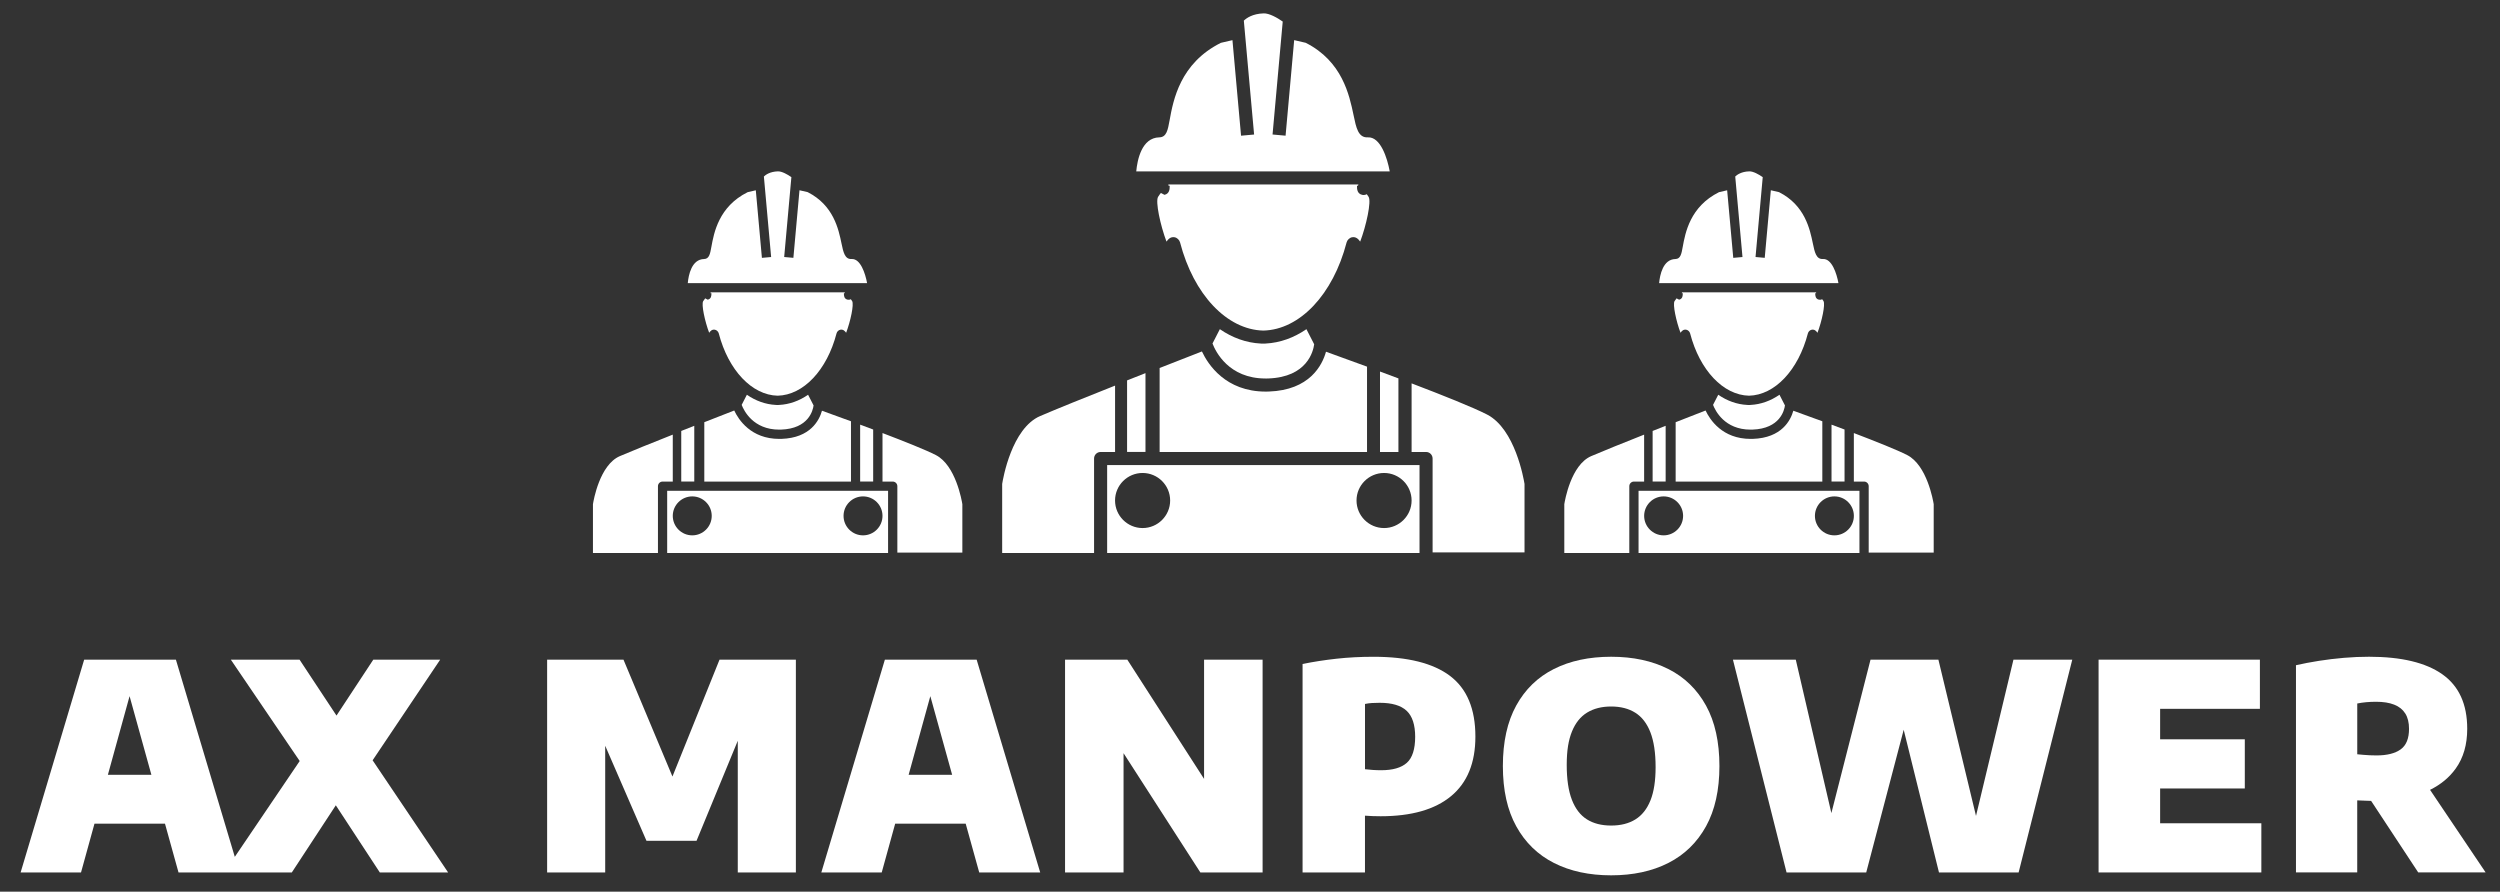 <?xml version="1.0" encoding="UTF-8"?>
<svg xmlns="http://www.w3.org/2000/svg" id="Lag_1" viewBox="0 0 1000 356.68">
  <rect x="0" y="0" width="1000" height="356.68" fill="#333333" stroke="none"/>
  <defs>
    <style>.cls-1{fill:#fff;}</style>
  </defs>
  <path class="cls-1" d="m176.06,263.86h-26.74l-14.72,22.37-14.78-22.37h-27.49l27.55,40.55-25.96,38.33-23.56-78.88h-36.69l-25.42,85.12h24.16l5.38-19.5h28.21l5.41,19.5h45.32l17.6-26.86,17.6,26.86h27.32l-30.2-44.86,27.03-40.26Zm-132.91,46.07l8.68-31.47,8.73,31.47h-17.4Z"></path>
  <polygon class="cls-1" points="268.98 310.61 249.39 263.86 218.85 263.86 218.85 348.98 242.08 348.98 242.08 298.3 258.59 336.33 278.61 336.33 295.11 296.31 295.11 348.98 318.35 348.98 318.35 263.86 287.81 263.86 268.98 310.61"></polygon>
  <path class="cls-1" d="m353.95,263.86l-25.42,85.12h24.16l5.38-19.5h28.21l5.41,19.5h24.39l-25.42-85.12h-36.69Zm9.5,46.07l8.68-31.47,8.73,31.47h-17.4Z"></path>
  <polygon class="cls-1" points="481.63 311.56 450.92 263.86 426.02 263.86 426.02 348.98 449.42 348.98 449.42 301.27 480.14 348.98 505.04 348.98 505.04 263.86 481.63 263.86 481.63 311.56"></polygon>
  <path class="cls-1" d="m580.01,270.36c-6.77-5.1-16.96-7.65-30.57-7.65-5.21,0-10.17.26-14.87.78s-9.21,1.22-13.54,2.1v83.4h24.96v-22.72c1.04.08,2.06.13,3.08.17,1.02.04,2.08.06,3.19.06,12.31,0,21.7-2.68,28.18-8.05s9.72-13.31,9.72-23.81c0-11.08-3.38-19.17-10.15-24.27Zm-17.28,34.77c-2.22,1.98-5.64,2.96-10.24,2.96-1.26,0-2.39-.04-3.36-.11s-2.02-.17-3.13-.29v-26.11c.96-.19,1.88-.32,2.76-.37.88-.06,1.92-.09,3.11-.09,4.91,0,8.5,1.06,10.78,3.19s3.42,5.61,3.42,10.44-1.11,8.41-3.34,10.38Z"></path>
  <path class="cls-1" d="m667.35,267.62c-6.48-3.28-14.11-4.92-22.89-4.92s-16.41,1.63-22.89,4.89c-6.48,3.26-11.5,8.13-15.07,14.61-3.57,6.48-5.35,14.55-5.35,24.21s1.79,17.68,5.38,24.16c3.58,6.48,8.62,11.36,15.1,14.64,6.48,3.28,14.09,4.92,22.83,4.92s16.41-1.65,22.89-4.95c6.48-3.3,11.5-8.19,15.07-14.67,3.57-6.48,5.35-14.51,5.35-24.1s-1.78-17.68-5.35-24.16c-3.57-6.48-8.59-11.36-15.07-14.64Zm-7.16,52.51c-1.36,3.43-3.37,5.97-6.01,7.62s-5.89,2.47-9.72,2.47-7.07-.82-9.69-2.47c-2.63-1.65-4.63-4.26-6.01-7.82-1.38-3.57-2.07-8.22-2.07-13.98s.7-9.94,2.1-13.37c1.4-3.43,3.42-5.95,6.07-7.56,2.65-1.61,5.85-2.42,9.61-2.42s7.02.83,9.66,2.5c2.65,1.67,4.66,4.28,6.04,7.85,1.38,3.57,2.07,8.21,2.07,13.92,0,5.41-.68,9.83-2.04,13.26Z"></path>
  <polygon class="cls-1" points="790.4 326.37 775.36 263.86 748.21 263.86 732.55 325.24 718.31 263.86 693.17 263.86 714.62 348.98 746.49 348.98 761.48 291.9 775.59 348.98 807.45 348.98 828.91 263.86 805.38 263.86 790.4 326.37"></polygon>
  <polygon class="cls-1" points="864.05 315.39 897.92 315.39 897.92 295.72 864.05 295.72 864.05 283.53 903.96 283.53 903.96 263.86 839.43 263.86 839.43 348.98 904.54 348.98 904.54 329.31 864.05 329.31 864.05 315.39"></polygon>
  <path class="cls-1" d="m994.26,348.98l-22.24-33.04c4.28-2.11,7.71-4.95,10.27-8.52,3.07-4.27,4.6-9.58,4.6-15.9,0-9.85-3.32-17.12-9.95-21.8-6.63-4.68-16.41-7.02-29.33-7.02-3.26,0-6.59.14-10.01.43-3.41.29-6.76.69-10.04,1.21-3.28.52-6.34,1.1-9.17,1.75v82.88h24.5v-28.82c1.23.04,2.42.09,3.57.14.65.03,1.32.05,1.99.07l18.83,28.6h26.97Zm-51.36-67.58c1.11-.23,2.31-.4,3.59-.52,1.28-.12,2.62-.17,4-.17,2.84,0,5.23.38,7.19,1.15,1.96.77,3.43,1.95,4.43,3.54,1,1.59,1.5,3.63,1.5,6.13,0,3.87-1.11,6.61-3.34,8.22s-5.44,2.42-9.66,2.42c-.88,0-1.75-.02-2.62-.06-.86-.04-1.72-.09-2.56-.17s-1.69-.15-2.53-.23v-20.3Z"></path>
  <g id="worker">
    <path class="cls-1" d="m555.9,68.55h-101.4c.42-4.54,2.15-13.46,9.22-13.61,2.89-.06,3.42-2.92,4.13-6.88,1.45-7.97,4.15-22.77,20.51-30.93l4.62-1.07,3.44,38.22,5.22-.47-4.11-45.55c.98-.96,3.44-2.78,7.93-2.91,2.21-.08,5.43,1.73,7.63,3.27l-4.07,45.18,5.21.47,3.44-38.22,4.62,1.07c14.64,7.41,17.46,20.92,19.15,29.02,1,4.83,1.83,9.03,5.69,8.8,5.05-.29,7.78,8.21,8.76,13.61Z"></path>
    <path class="cls-1" d="m544.07,96.64c-.72-1.01-1.65-2.01-3.23-1.74-1.01.17-1.93,1.07-2.2,2.06-5.41,20.85-18.76,34.94-33.31,35.27-14.55-.32-27.89-14.42-33.31-35.27-.26-.99-1.19-1.89-2.2-2.06-1.59-.26-2.5.73-3.23,1.74-2.42-6.43-4.51-16.04-3.36-17.9.51-.79.88-1.29,1.13-1.56l1.43.75c2.09-.46,2.08-2.49,2.08-3.36v-.29h-.67l.31-.15c-.06-.15-.15-.22-.22-.34h76.1c-.08.13-.16.22-.23.37l.22.13h-.58v.29c0,.87,0,2.9,2.08,3.36.53.12,1.21.08,1.83-.26.21.27.45.61.74,1.07,1.14,1.86-.94,11.48-3.38,17.9Z"></path>
    <path class="cls-1" d="m442.86,186.02v35.19h124.95v-35.19h-124.95Zm14.18,25.2c-6.07,0-11.02-4.94-11.02-11.02s4.94-11.01,11.02-11.01,11.02,4.94,11.02,11.01-4.94,11.02-11.02,11.02Zm96.59,0c-6.08,0-11.02-4.94-11.02-11.02s4.94-11.01,11.02-11.01,11.01,4.94,11.01,11.01-4.94,11.02-11.01,11.02Z"></path>
    <path class="cls-1" d="m546.81,146.68v34.11h-82.96v-33.59c7.46-2.92,13.68-5.35,16.92-6.62,2.42,5.17,9.43,16.06,25.51,16.06.41,0,.81-.01,1.23-.02,16.38-.55,21.39-10.55,22.89-15.93,3.34,1.2,9.34,3.36,16.41,5.97Zm-130.72,19.72c-11.45,4.94-14.9,25.13-15.22,27.19v27.62h36.76v-37.8c0-1.45,1.17-2.62,2.62-2.62h5.78v-26.55c-11.88,4.71-23.59,9.43-29.94,12.17Zm178.73-.59c-5.61-2.88-17.74-7.72-30.18-12.46v27.44h5.79c1.45,0,2.61,1.17,2.61,2.62v37.55h36.77v-27.37c-.33-2.05-3.77-22.03-14.99-27.78Z"></path>
  </g>
  <path class="cls-1" d="m506.22,151.41c.35,0,.7,0,1.05-.02,15.65-.53,18.04-10.96,18.4-13.68l-3.1-6.04c-5.01,3.44-10.54,5.45-16.34,5.75-.15.02-.3.03-.45.03h-1.05c-.15,0-.3-.02-.44-.03-5.8-.3-11.33-2.3-16.35-5.75l-2.94,5.73c1.25,3.26,6.5,14,21.22,14Z"></path>
  <path class="cls-1" d="m458.19,149.25c-2.39.95-4.86,1.92-7.36,2.91v28.62h7.36v-31.54Z"></path>
  <path class="cls-1" d="m559.37,151.39h.08c-2.52-.95-5.03-1.88-7.45-2.78v32.18h7.37v-29.39Z"></path>
  <g id="worker-2">
    <path class="cls-1" d="m346.82,113.24h-71.71c.3-3.21,1.52-9.52,6.52-9.63,2.04-.04,2.42-2.06,2.92-4.86,1.03-5.64,2.93-16.1,14.5-21.88l3.27-.76,2.44,27.03,3.69-.33-2.9-32.21c.7-.68,2.44-1.97,5.61-2.06,1.57-.06,3.84,1.23,5.39,2.31l-2.88,31.95,3.68.33,2.44-27.03,3.27.75c10.36,5.24,12.35,14.8,13.54,20.53.71,3.41,1.3,6.39,4.03,6.22,3.57-.21,5.5,5.81,6.2,9.63Z"></path>
    <path class="cls-1" d="m338.45,133.11c-.51-.72-1.17-1.42-2.28-1.23-.72.12-1.37.75-1.55,1.46-3.83,14.75-13.27,24.71-23.56,24.94-10.29-.23-19.73-10.19-23.56-24.94-.19-.7-.84-1.34-1.56-1.46-1.13-.19-1.77.52-2.28,1.23-1.71-4.54-3.19-11.35-2.38-12.66.36-.56.63-.91.8-1.11l1.01.53c1.48-.32,1.47-1.76,1.47-2.38v-.21h-.47l.22-.11c-.04-.1-.1-.15-.15-.24h53.82c-.06.1-.11.15-.17.26l.16.09h-.41v.21c0,.61,0,2.05,1.47,2.38.38.08.86.06,1.29-.19.15.19.32.43.53.75.81,1.32-.67,8.12-2.39,12.66Z"></path>
    <path class="cls-1" d="m266.87,196.32v24.88h88.36v-24.88h-88.36Zm10.03,17.82c-4.29,0-7.79-3.5-7.79-7.79s3.5-7.79,7.79-7.79,7.79,3.49,7.79,7.79-3.5,7.79-7.79,7.79Zm68.31,0c-4.3,0-7.79-3.5-7.79-7.79s3.49-7.79,7.79-7.79,7.79,3.49,7.79,7.79-3.49,7.79-7.79,7.79Z"></path>
    <path class="cls-1" d="m340.39,168.5v24.13h-58.67v-23.75c5.27-2.06,9.68-3.78,11.97-4.68,1.71,3.66,6.67,11.36,18.04,11.36.29,0,.57,0,.87-.01,11.58-.39,15.12-7.46,16.19-11.26,2.36.85,6.6,2.37,11.6,4.22Zm-92.45,13.95c-8.1,3.49-10.53,17.78-10.76,19.23v19.53h26v-26.73c0-1.02.83-1.85,1.85-1.85h4.08v-18.78c-8.4,3.33-16.69,6.67-21.17,8.6Zm126.4-.42c-3.97-2.04-12.55-5.46-21.34-8.81v19.41h4.09c1.02,0,1.85.83,1.85,1.85v26.55h26v-19.36c-.23-1.45-2.67-15.58-10.6-19.64Z"></path>
  </g>
  <path class="cls-1" d="m311.68,171.85c.24,0,.49,0,.74-.01,11.06-.37,12.76-7.75,13.01-9.67l-2.19-4.27c-3.54,2.44-7.45,3.86-11.56,4.07-.1.01-.21.02-.32.02h-.74c-.11,0-.21-.01-.31-.02-4.1-.21-8.02-1.63-11.56-4.07l-2.08,4.05c.89,2.31,4.6,9.9,15.01,9.9Z"></path>
  <path class="cls-1" d="m277.71,170.32c-1.69.67-3.44,1.36-5.21,2.06v20.24h5.21v-22.3Z"></path>
  <path class="cls-1" d="m349.27,171.83h.06c-1.78-.67-3.55-1.33-5.27-1.97v22.76h5.21v-20.79Z"></path>
  <g id="worker-3">
    <path class="cls-1" d="m735.36,113.24h-71.71c.3-3.21,1.52-9.52,6.52-9.63,2.04-.04,2.42-2.06,2.92-4.86,1.03-5.64,2.93-16.1,14.5-21.88l3.27-.76,2.44,27.03,3.69-.33-2.9-32.21c.7-.68,2.44-1.97,5.61-2.06,1.57-.06,3.84,1.23,5.39,2.31l-2.88,31.95,3.68.33,2.44-27.03,3.27.75c10.36,5.24,12.35,14.8,13.54,20.53.71,3.41,1.3,6.39,4.03,6.22,3.57-.21,5.5,5.81,6.2,9.63Z"></path>
    <path class="cls-1" d="m726.99,133.11c-.51-.72-1.17-1.42-2.28-1.23-.72.12-1.37.75-1.55,1.46-3.83,14.75-13.27,24.71-23.56,24.94-10.29-.23-19.73-10.19-23.56-24.94-.19-.7-.84-1.34-1.56-1.46-1.13-.19-1.77.52-2.28,1.23-1.71-4.54-3.19-11.35-2.38-12.66.36-.56.63-.91.8-1.11l1.01.53c1.48-.32,1.47-1.76,1.47-2.38v-.21h-.47l.22-.11c-.04-.1-.1-.15-.15-.24h53.82c-.06.1-.11.15-.17.26l.16.09h-.41v.21c0,.61,0,2.05,1.47,2.38.38.08.86.06,1.29-.19.15.19.32.43.53.75.81,1.32-.67,8.12-2.39,12.66Z"></path>
    <path class="cls-1" d="m655.42,196.32v24.88h88.36v-24.88h-88.36Zm10.03,17.82c-4.29,0-7.79-3.5-7.79-7.79s3.5-7.79,7.79-7.79,7.79,3.49,7.79,7.79-3.5,7.79-7.79,7.79Zm68.31,0c-4.3,0-7.79-3.5-7.79-7.79s3.49-7.79,7.79-7.79,7.79,3.49,7.79,7.79-3.49,7.79-7.79,7.79Z"></path>
    <path class="cls-1" d="m728.93,168.5v24.13h-58.67v-23.75c5.27-2.06,9.68-3.78,11.97-4.68,1.71,3.66,6.67,11.36,18.04,11.36.29,0,.57,0,.87-.01,11.58-.39,15.12-7.46,16.19-11.26,2.36.85,6.6,2.37,11.6,4.22Zm-92.45,13.95c-8.1,3.49-10.53,17.78-10.76,19.23v19.53h26v-26.73c0-1.02.83-1.85,1.85-1.85h4.08v-18.78c-8.4,3.33-16.69,6.67-21.17,8.6Zm126.4-.42c-3.97-2.04-12.55-5.46-21.34-8.81v19.41h4.09c1.02,0,1.85.83,1.85,1.85v26.55h26v-19.36c-.23-1.45-2.67-15.58-10.6-19.64Z"></path>
  </g>
  <path class="cls-1" d="m700.23,171.85c.24,0,.49,0,.74-.01,11.06-.37,12.76-7.75,13.01-9.67l-2.19-4.27c-3.54,2.44-7.45,3.86-11.56,4.07-.1.01-.21.02-.32.02h-.74c-.11,0-.21-.01-.31-.02-4.1-.21-8.02-1.63-11.56-4.07l-2.08,4.05c.89,2.31,4.6,9.9,15.01,9.9Z"></path>
  <path class="cls-1" d="m666.26,170.32c-1.69.67-3.44,1.36-5.21,2.06v20.24h5.21v-22.3Z"></path>
  <path class="cls-1" d="m737.82,171.83h.06c-1.78-.67-3.55-1.33-5.27-1.97v22.76h5.21v-20.79Z"></path>
</svg>
